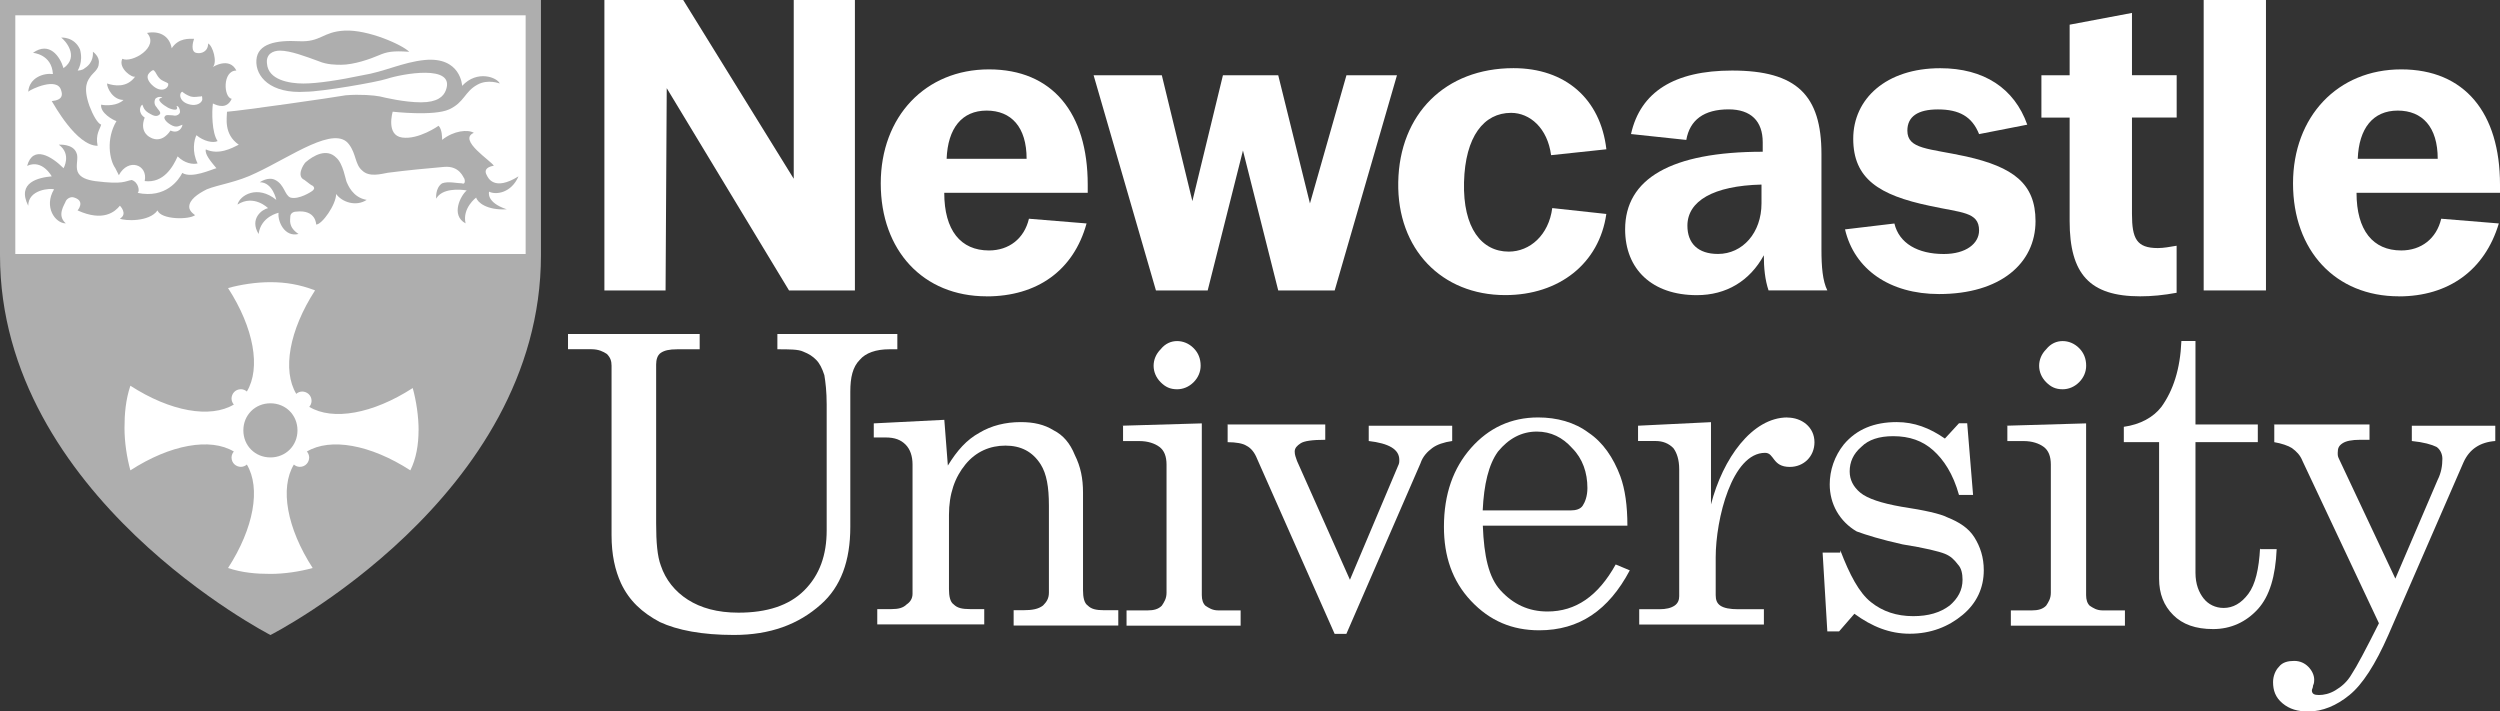 <?xml version="1.0" encoding="UTF-8"?>
<svg id="Layer_1" data-name="Layer 1" xmlns="http://www.w3.org/2000/svg" viewBox="0 0 429.52 122.23">
  <rect x="0" y="0" width="429.52" height="122.23" fill="#333333" stroke="none"/>
  <defs>
    <style>
      .cls-1 {
        fill: #fff;
      }

      .cls-2 {
        fill: #aeaeae;
      }
    </style>
  </defs>
  <path class="cls-1" d="m169.5,50.91c-10.91,0-18.18-7.88-18.18-19.39s7.68-19.6,18.59-19.6,16.97,7.48,16.97,19.8v1.41h-24.65c0,6.46,2.83,9.9,7.68,9.9,3.43,0,6.06-2.02,6.87-5.45l9.9.81c-2.22,8.08-8.49,12.53-17.17,12.53m6.87-23.64c0-5.45-2.63-8.28-6.87-8.28s-6.67,3.03-6.87,8.28h13.74Z"/>
  <path class="cls-1" d="m412.14,50.91c-10.91,0-18.18-7.88-18.18-19.39s7.68-19.6,18.59-19.6,16.97,7.48,16.97,19.8v1.41h-24.65c0,6.46,2.83,9.9,7.68,9.9,3.43,0,6.06-2.02,6.87-5.45l9.9.81c-2.42,8.08-8.69,12.53-17.17,12.53m6.67-23.64c0-5.45-2.63-8.28-6.87-8.28s-6.67,3.03-6.87,8.28h13.74Z"/>
  <polyline class="cls-1" points="187.89 12.93 199.61 12.93 204.86 34.55 210.11 12.93 219.61 12.93 225.06 34.95 231.33 12.93 240.01 12.93 229.31 49.9 219.61 49.9 213.55 25.86 207.49 49.9 198.6 49.9 187.89 12.93"/>
  <path class="cls-1" d="m259.61,19.39c-4.65,0-7.88,4.04-8.08,11.92s3.03,11.92,7.68,11.92c3.64,0,6.87-2.83,7.48-7.48l9.29,1.01c-1.21,8.49-8.08,13.94-17.37,13.94-10.91,0-18.59-7.88-18.38-19.39.2-11.72,8.08-19.6,19.8-19.6,8.89,0,14.95,5.25,15.96,13.94l-9.5,1.01c-.61-4.65-3.64-7.27-6.87-7.27"/>
  <path class="cls-1" d="m303.05,43.84c-2.42,4.44-6.46,6.87-11.52,6.87-7.68,0-12.32-4.44-12.32-11.31,0-8.69,7.88-13.33,23.64-13.33v-1.62c0-3.64-2.02-5.66-5.86-5.66-4.24,0-6.67,1.82-7.27,5.25l-9.5-1.01c1.62-7.27,7.48-10.91,17.37-10.91,11.11,0,15.35,4.24,15.35,14.34v16.36c0,3.03.2,5.45,1.01,7.07h-10.1c-.61-1.82-.81-3.84-.81-6.06m-13.13-5.05c0,3.03,1.82,4.85,5.25,4.85,4.24,0,7.48-3.64,7.48-8.69v-3.23c-8.28.2-12.73,2.83-12.73,7.07Z"/>
  <path class="cls-1" d="m325.47,38.39c.81,3.43,4.04,5.25,8.49,5.25,3.84,0,6.06-1.82,6.06-4.04,0-3.23-3.03-3.03-8.49-4.24-8.69-1.82-13.13-4.65-13.13-11.52s5.66-12.12,14.95-12.12c7.48,0,12.73,3.43,14.95,9.7l-8.28,1.62c-1.21-3.03-3.43-4.24-7.07-4.24-3.43,0-5.25,1.21-5.25,3.64,0,3.23,3.64,3.03,10.1,4.44,8.08,1.82,11.92,4.65,11.92,11.11,0,7.27-6.06,12.53-16.57,12.53-8.49,0-14.55-4.24-16.16-11.11l8.49-1.01"/>
  <polyline class="cls-1" points="378.61 0 389.31 0 389.31 49.9 378.61 49.9 378.61 0"/>
  <path class="cls-1" d="m162.84,80c1.62-2.63,3.23-4.44,5.45-5.66,2.02-1.21,4.44-1.82,7.07-1.82,2.22,0,4.04.4,5.66,1.41,1.62.81,2.83,2.22,3.64,4.24,1.01,2.02,1.41,4.04,1.41,6.46v16.77c0,1.21.2,2.22.81,2.63.61.61,1.41.81,2.83.81h2.42v2.63h-17.98v-2.63h1.62c1.62,0,2.63-.2,3.43-.81.61-.61,1.01-1.21,1.01-2.22v-14.95c0-3.23-.4-5.45-1.41-7.07-1.41-2.22-3.43-3.23-6.06-3.23s-5.05,1.01-6.87,3.23c-1.82,2.22-2.83,5.05-2.83,8.69v12.73c0,1.21.2,2.22.81,2.63.61.61,1.41.81,2.83.81h2.42v2.63h-18.38v-2.63h2.42c1.21,0,2.02-.2,2.63-.81.61-.4,1.01-1.01,1.01-1.82v-22.22c0-1.41-.4-2.63-1.21-3.43s-1.82-1.21-3.43-1.21h-2.02v-2.42l12.12-.61.61,7.88"/>
  <path class="cls-1" d="m192.74,73.14l13.74-.4v29.5c0,.81.2,1.41.61,1.82.61.4,1.21.81,2.22.81h3.84v2.63h-19.6v-2.63h3.64c1.01,0,1.82-.2,2.42-.81.4-.61.81-1.21.81-2.22v-22.02c0-1.41-.4-2.42-1.21-3.03s-2.02-1.01-3.43-1.01h-2.83v-2.63m9.29-14.55c1.01,0,2.02.4,2.83,1.21s1.21,1.82,1.21,3.03c0,1.01-.4,2.02-1.21,2.83s-1.82,1.21-2.83,1.21c-1.21,0-2.02-.4-2.83-1.21-.81-.81-1.21-1.82-1.21-2.83s.4-2.02,1.21-2.83c.81-1.01,1.82-1.41,2.83-1.41Z"/>
  <path class="cls-1" d="m344.67,73.14l13.74-.4v29.5c0,.81.2,1.41.61,1.82.61.4,1.21.81,2.22.81h3.84v2.63h-19.6v-2.63h3.64c1.01,0,1.82-.2,2.42-.81.4-.61.81-1.21.81-2.22v-22.02c0-1.41-.4-2.42-1.21-3.03-.81-.61-2.02-1.01-3.43-1.01h-2.83v-2.63m9.5-14.55c1.01,0,2.02.4,2.83,1.21s1.21,1.82,1.21,3.03c0,1.01-.4,2.02-1.21,2.83-.81.81-1.82,1.21-2.83,1.21-1.21,0-2.02-.4-2.83-1.21-.81-.81-1.21-1.82-1.21-2.83s.4-2.02,1.21-2.83c.81-1.01,1.82-1.41,2.83-1.41Z"/>
  <path class="cls-1" d="m210.72,72.93h16.97v2.63c-2.22,0-3.64.2-4.24.61-.61.4-1.01.81-1.01,1.41s.2,1.01.4,1.62l9.09,20.41,8.28-19.6c.2-.4.2-.61.2-1.01,0-1.82-1.82-2.83-5.25-3.23v-2.63h14.34v2.63c-1.41.2-2.63.61-3.43,1.21-.81.61-1.62,1.41-2.02,2.63l-12.73,29.29h-2.02l-13.33-30.1c-.4-1.01-1.01-1.82-1.82-2.22-.61-.4-1.82-.61-3.23-.61v-3.03"/>
  <path class="cls-1" d="m279.61,90.31h-24.85c.2,5.25,1.01,8.89,3.03,11.11,2.22,2.42,4.85,3.64,8.08,3.64,4.85,0,8.69-2.63,11.72-8.08l2.42,1.01c-3.64,6.87-8.69,10.3-15.56,10.3-4.65,0-8.49-1.62-11.72-5.05-3.23-3.43-4.65-7.68-4.65-12.73,0-5.66,1.62-10.1,4.65-13.54,3.03-3.43,6.87-5.25,11.52-5.25,3.23,0,6.26.81,8.69,2.63,2.42,1.62,4.24,4.24,5.45,7.48.81,2.22,1.21,5.05,1.21,8.49m-24.85-2.63h15.15c.81,0,1.62-.2,2.02-.81.4-.61.81-1.62.81-3.03,0-2.63-.81-5.05-2.63-6.87-1.62-1.82-3.64-2.83-6.06-2.83-2.63,0-4.85,1.21-6.67,3.43-1.62,2.22-2.42,5.66-2.63,10.1Z"/>
  <path class="cls-1" d="m316.18,94.55c1.62,4.24,3.23,7.27,5.25,8.89,2.02,1.62,4.44,2.42,7.27,2.42,2.63,0,4.65-.61,6.26-1.82,1.41-1.21,2.22-2.63,2.22-4.44,0-1.01-.2-2.02-.81-2.63-.61-.81-1.21-1.41-2.22-1.82s-3.43-1.01-7.27-1.62c-3.64-.81-6.26-1.62-7.88-2.22-1.41-.81-2.63-2.02-3.43-3.43-.81-1.41-1.21-3.03-1.21-4.65,0-2.42.81-4.85,2.42-6.87,2.22-2.63,5.25-3.84,9.09-3.84,3.03,0,5.66,1.01,8.28,2.83l2.42-2.63h1.41l1.01,12.32h-2.42c-1.01-3.64-2.63-6.06-4.44-7.68-1.82-1.62-4.04-2.42-6.87-2.42-2.42,0-4.24.61-5.45,1.82-1.41,1.21-2.02,2.63-2.02,4.24,0,1.41.61,2.63,1.82,3.64,1.21,1.01,3.64,1.82,7.07,2.42,4.04.61,6.67,1.21,7.88,1.82,2.02.81,3.64,1.82,4.65,3.43s1.62,3.43,1.62,5.66c0,3.03-1.21,5.66-3.64,7.68s-5.45,3.23-9.09,3.23c-3.43,0-6.46-1.21-9.5-3.43l-2.63,3.03h-2.02l-.81-13.54h3.03"/>
  <path class="cls-1" d="m390.53,72.93h16.57v2.63h-1.62c-1.41,0-2.42.2-3.03.61s-.81.81-.81,1.62c0,.4,0,.61.2,1.01l9.7,20.61,7.27-16.97c.61-1.21.81-2.42.81-3.64,0-.81-.4-1.62-1.01-2.02-.81-.4-2.22-.81-4.24-1.01v-2.63h14.34v2.63c-2.63.2-4.44,1.41-5.45,3.64l-12.93,29.7c-2.22,5.05-4.44,8.49-6.67,10.3-2.22,1.82-4.65,2.83-7.07,2.83-1.82,0-3.23-.4-4.44-1.41-1.21-1.01-1.62-2.22-1.62-3.64,0-1.01.4-2.02,1.01-2.63.61-.81,1.62-1.01,2.63-1.01s1.82.4,2.42,1.01,1.01,1.41,1.01,2.22c0,.2,0,.61-.2,1.01,0,.4-.2.61-.2.81,0,.61.4.81,1.21.81s1.82-.2,2.83-.81c1.01-.61,2.02-1.41,2.83-2.83.81-1.21,2.42-4.24,4.65-8.69l-13.13-27.88c-.4-1.01-1.01-1.62-1.82-2.22-.61-.4-1.82-.81-3.03-1.01v-3.03"/>
  <polyline class="cls-1" points="103.84 0 117.38 0 136.37 30.71 136.37 0 146.88 0 146.88 49.9 135.56 49.9 114.55 15.15 114.35 49.9 103.84 49.9 103.84 0"/>
  <path class="cls-1" d="m97.58,57.38h22.63v2.63h-3.84c-1.41,0-2.22.2-2.83.61-.61.4-.81,1.21-.81,2.02v27.27c0,3.23.2,5.66.81,7.27.81,2.42,2.42,4.44,4.65,5.86,2.22,1.41,5.05,2.22,8.69,2.22,4.85,0,8.69-1.21,11.31-3.84,2.63-2.63,3.84-6.06,3.84-10.3v-21.62c0-2.22-.2-3.84-.4-5.05-.4-1.21-.81-2.02-1.41-2.63-.61-.61-1.21-1.01-2.22-1.41-.81-.4-2.42-.4-4.44-.4v-2.63h20.61v2.63h-1.41c-2.22,0-4.04.61-5.05,1.82-1.21,1.21-1.62,3.03-1.62,5.45v23.23c0,5.86-1.62,10.3-5.05,13.33-3.84,3.43-8.69,5.25-14.95,5.25-5.45,0-9.7-.81-12.73-2.22-3.03-1.62-5.25-3.64-6.67-6.67-1.01-2.22-1.62-4.85-1.62-8.28v-29.09c0-.81-.2-1.41-.81-2.02-.61-.4-1.41-.81-2.63-.81h-4.04v-2.63"/>
  <path class="cls-1" d="m373.96,42.22c-1.21.2-2.22.4-3.23.4-3.64,0-4.44-1.62-4.44-5.86v-16.57h7.68v-7.27h-7.68V2.22l-10.71,2.02v8.69h-4.85v7.27h4.85v17.78c0,9.09,3.43,12.93,12.12,12.93,2.02,0,4.04-.2,6.26-.61v-8.08"/>
  <path class="cls-1" d="m388.3,94.15c-.2,3.64-.81,6.26-2.02,7.88-1.21,1.62-2.63,2.42-4.24,2.42-1.41,0-2.63-.61-3.43-1.62s-1.41-2.42-1.41-4.44v-22.43h10.71v-3.03h-10.71v-14.34h-2.42c-.2,4.85-1.41,8.49-3.43,11.31-1.41,1.82-3.64,3.03-6.46,3.43v2.63h6.06v23.44c0,2.63.81,4.65,2.42,6.26s3.84,2.42,6.87,2.42,5.66-1.21,7.68-3.43c2.02-2.22,3.03-5.66,3.23-10.3h-2.83"/>
  <path class="cls-1" d="m307.09,71.72c-6.06,0-11.11,7.07-13.13,14.95v-14.14l-12.53.61v2.63h3.03c1.21,0,2.22.4,3.03,1.21.61.81,1.01,2.02,1.01,3.64v21.82c0,.61-.2,1.21-.81,1.62-.61.4-1.41.61-2.63.61h-3.43v2.63h21.42v-2.63h-4.44c-1.41,0-2.42-.2-3.03-.61s-.81-1.01-.81-1.82v-6.46c0-6.67,2.83-17.98,8.49-17.98,1.62,0,1.21,2.42,4.24,2.42,2.42,0,4.24-1.82,4.24-4.24,0-2.63-2.22-4.24-4.65-4.24"/>
  <path class="cls-2" d="m0,0v43.84c0,41.42,46.47,65.26,46.47,65.26,0,0,46.47-23.64,46.47-65.26V0H0"/>
  <g>
    <path class="cls-1" d="m71.92,73.94c0-2.42-.4-5.05-1.01-7.27-6.87,4.44-13.74,5.66-17.78,3.23.2-.2.4-.61.4-1.01,0-1.01-.81-1.62-1.62-1.62-.4,0-.81.2-1.01.4-2.42-4.04-1.21-10.91,3.23-17.78-2.63-1.01-5.05-1.41-7.68-1.41h0c-2.42,0-5.05.4-7.27,1.01,4.44,6.87,5.66,13.74,3.23,17.78-.2-.2-.61-.4-1.01-.4-1.01,0-1.62.81-1.62,1.62,0,.4.2.81.4,1.01-4.04,2.42-10.91,1.21-17.78-3.23-.81,2.42-1.01,4.85-1.01,7.27h0c0,2.42.4,5.05,1.01,7.27,6.87-4.44,13.74-5.66,17.78-3.23-.2.2-.4.61-.4,1.01,0,1.01.81,1.62,1.62,1.62.4,0,.81-.2,1.01-.4,2.42,4.04,1.21,10.91-3.23,17.78,2.42.81,4.85,1.01,7.27,1.01h0c2.42,0,5.05-.4,7.27-1.01-4.44-6.87-5.66-13.74-3.23-17.78.2.2.61.4,1.01.4,1.01,0,1.62-.81,1.62-1.62,0-.4-.2-.81-.4-1.01,4.04-2.42,10.91-1.21,17.78,3.23,1.01-2.02,1.41-4.44,1.41-6.87h0"/>
    <path class="cls-2" d="m51.11,73.94c0,2.63-2.02,4.65-4.65,4.65s-4.65-2.02-4.65-4.65,2.02-4.65,4.65-4.65,4.65,2.02,4.65,4.65"/>
  </g>
  <rect class="cls-1" x="2.63" y="2.63" width="87.68" height="41.01"/>
  <path class="cls-2" d="m53.74,31.92c.4.4.2.61,0,.81s-2.42,1.62-3.84,1.21c-1.01-.4-1.01-2.22-2.63-3.03-1.21-.61-2.63.4-2.63.4,2.22,0,2.83,3.03,2.83,3.03-3.23-2.63-6.26-.81-6.67.81,2.83-1.82,5.25.61,5.25.61-1.01.2-3.23,1.82-1.62,4.44.4-3.03,3.43-3.64,3.43-3.64-.2,1.41,1.01,4.24,3.43,3.64-1.82-1.21-1.41-2.42-1.41-3.03,0-.4.4-.81,1.01-.81,3.43-.4,3.43,2.22,3.43,2.22,1.01,0,3.43-3.43,3.43-5.25,1.01,1.41,3.43,2.22,5.25,1.01-2.42-.4-3.23-2.63-3.43-3.03s-.61-3.23-1.82-4.24c-1.62-1.62-3.84-.4-5.25.81-.4.4-1.62,2.42-.2,3.03.81.61,1.01.81,1.41,1.01"/>
  <path class="cls-2" d="m16.77,25.05c-3.64,0-7.48-7.07-7.88-7.68,2.02-.2,1.82-1.21,1.62-1.82-.61-2.42-5.25-.2-5.66.2.2-2.42,2.63-3.23,4.24-3.03h0c-.2-3.43-3.43-3.64-3.43-3.64,2.83-2.02,4.65.61,5.25,2.63,2.83-2.02.2-4.85-.4-5.25,0,0,2.22-.2,3.23,2.02.61,2.22-.4,3.64-.4,3.64,0,0,.81,0,1.21-.4,1.62-1.01,1.41-2.63,1.41-2.83,0,0,1.21.81,1.01,2.02,0,1.01-1.01,1.62-1.41,2.22-.4.61-1.41,1.62-.2,5.05.61,1.62,1.41,3.03,2.02,3.23-.2.81-1.01,1.62-.61,3.64"/>
  <path class="cls-2" d="m8.89,30.3c-2.22.2-6.06,1.01-4.04,5.05,0-2.83,3.84-3.03,4.44-2.83-1.82,3.03.2,5.86,2.02,5.86-1.62-1.41-.2-3.23,0-3.84.2-.4.81-.81,1.41-.61,2.02.61.61,2.22.61,2.22,4.44,2.02,6.46.2,7.27-.81,0,0,1.41,1.41,0,2.22.81.4,5.05.61,6.46-1.41.61,1.62,5.45,1.62,6.46.81,0,0-1.01-.61-1.01-1.41,0-1.21,1.41-2.22,3.03-3.03,2.02-.81,5.25-1.21,8.49-2.83,6.06-2.83,13.54-8.28,15.96-4.85,1.21,1.62,1.01,3.43,2.22,4.44,1.21,1.21,3.23.61,4.44.4,3.03-.4,7.27-.81,9.7-1.01,2.63-.2,3.23,1.82,3.43,2.02.2.61,0,1.01-.4.81-.81,0-2.42-.4-3.43,0-1.21.81-1.01,2.63-1.01,2.63,1.01-1.82,4.04-1.62,5.25-1.41-1.01.81-2.83,4.24-.2,5.66-.61-2.63,1.82-4.44,1.82-4.44.2.81,1.82,2.22,5.25,2.02-3.64-1.21-3.03-3.03-3.03-3.03,1.21.61,3.84.2,5.05-2.63-4.24,2.63-5.25.2-5.45-.2-.81-1.41,1.21-1.62,1.21-1.62-.4-.81-6.26-4.44-3.43-5.66-1.01-.61-3.43-.4-5.45,1.21,0-.4,0-1.82-.61-2.42,0,0-3.43,2.42-6.26,2.02-2.83-.4-1.62-4.44-1.62-4.44,0,0,7.07.81,9.7-.4,2.63-1.21,2.63-3.03,4.85-4.24,1.82-1.01,3.84-.2,3.84-.2-.4-1.01-3.84-2.42-6.46.4,0,0-.2-5.05-6.46-4.44-3.84.4-6.87,2.02-10.71,2.63-3.84.81-7.68,1.41-10.1,1.41s-6.06-.61-6.26-3.43c-.2-1.62,1.01-2.22,2.22-2.22,1.82,0,4.44,1.01,6.67,1.82,1.41.61,3.03.61,3.84.61,2.22,0,5.05-1.01,6.46-1.62s2.42-.81,5.25-.61c-1.21-1.21-7.07-3.84-11.11-3.64-3.84.2-4.04,2.02-7.88,1.82-3.84-.2-7.07.4-7.27,3.23-.2,2.83,2.42,5.86,8.49,5.45,2.63,0,12.12-1.62,13.94-2.22,2.42-.81,11.92-2.63,10.1,2.02-.4,1.01-1.41,2.02-4.24,2.02s-6.26-.81-7.07-1.01c-1.01-.2-3.43-.4-5.86-.2-2.22.4-17.78,2.63-20.41,2.83,0,1.01-.61,3.84,2.02,5.66-1.21.61-3.43,1.82-5.66.81-.2.81.81,2.02,1.82,3.23-.81.2-4.24,1.82-5.86.81-.61,1.21-2.83,4.44-7.68,3.43.4-.2.2-1.82-1.01-2.22-1.21.2-1.41.81-6.26.2-1.41-.2-2.63-.61-3.03-1.62s.2-2.42-.2-3.23c-.61-1.62-3.03-1.41-3.03-1.41,2.22,1.62.81,4.04.81,4.04-2.02-2.02-5.25-4.04-6.26-.4,2.63-1.21,4.24,1.82,4.24,1.82"/>
  <path class="cls-2" d="m40.61,12.12c-1.21-2.42-4.04-.61-4.04-.61.81-.81,0-3.64-.81-4.04,0,1.41-1.21,1.82-2.02,1.62-1.01-.2-.61-1.82-.4-2.42-.81,0-2.63-.2-3.84,1.62-.4-2.22-2.22-3.03-4.24-2.63,2.22,2.42-2.63,5.25-4.24,4.44-.81,1.62,1.82,3.43,2.22,3.03-1.41,2.02-3.64,1.62-4.85,1.21,0,.81,1.01,2.83,2.83,2.83-1.01,1.01-3.03,1.01-3.84.81-.2,1.41,2.02,2.63,2.63,2.83-1.82,3.03-1.21,6.67-.2,8.08l.61,1.21c1.62-3.03,5.05-1.82,4.44,1.01,3.23.4,4.85-2.42,5.66-4.24,1.21,1.21,2.63,1.41,3.43,1.21-1.01-2.02-.61-4.04-.2-4.85,1.21,1.01,2.83,1.41,3.64,1.01-1.01-1.41-1.01-5.05-.81-6.46.81.4,2.42,1.01,3.23-.81-1.41-.2-1.62-4.85.81-4.85Zm-14.95.4c.2-.2.61-.61.81-.4.4.4.4.81,1.01,1.41.4.4,1.21.61,1.41.81.2.81-1.21,1.82-2.83.2-.61-.61-1.01-1.41-.4-2.02Zm3.64,9.9c-1.62,2.42-3.43,1.21-3.43,1.21,0,0-2.02-.81-1.01-3.43-1.21-.81-.81-2.02-.4-2.22.2.4.2,1.01,1.41,1.62,1.01.61,1.41.2,1.62,0,.2-.4-.4-.81-.61-1.21-.4-.4-.4-1.01-.2-1.41.4-.4,1.01-.4,1.21-.2-1.41.2.4,1.41.81,1.62.2.2,2.22,1.01,1.62-.2.4,0,.61.61.61,1.01s-.61.81-1.21.61c-.61,0-1.21-.2-1.41.2-.2.2,0,.81,1.01,1.41s1.41.2,2.02,0c0,.4-.61,1.62-2.02,1.01Zm5.45-5.25c-.2.61-1.01,1.01-2.02.81-2.02-.4-2.02-2.02-1.41-2.22.2.2.81.61,1.41.81.81.2,1.21,0,1.82,0,.2-.2.2.2.2.61Z"/>
</svg>